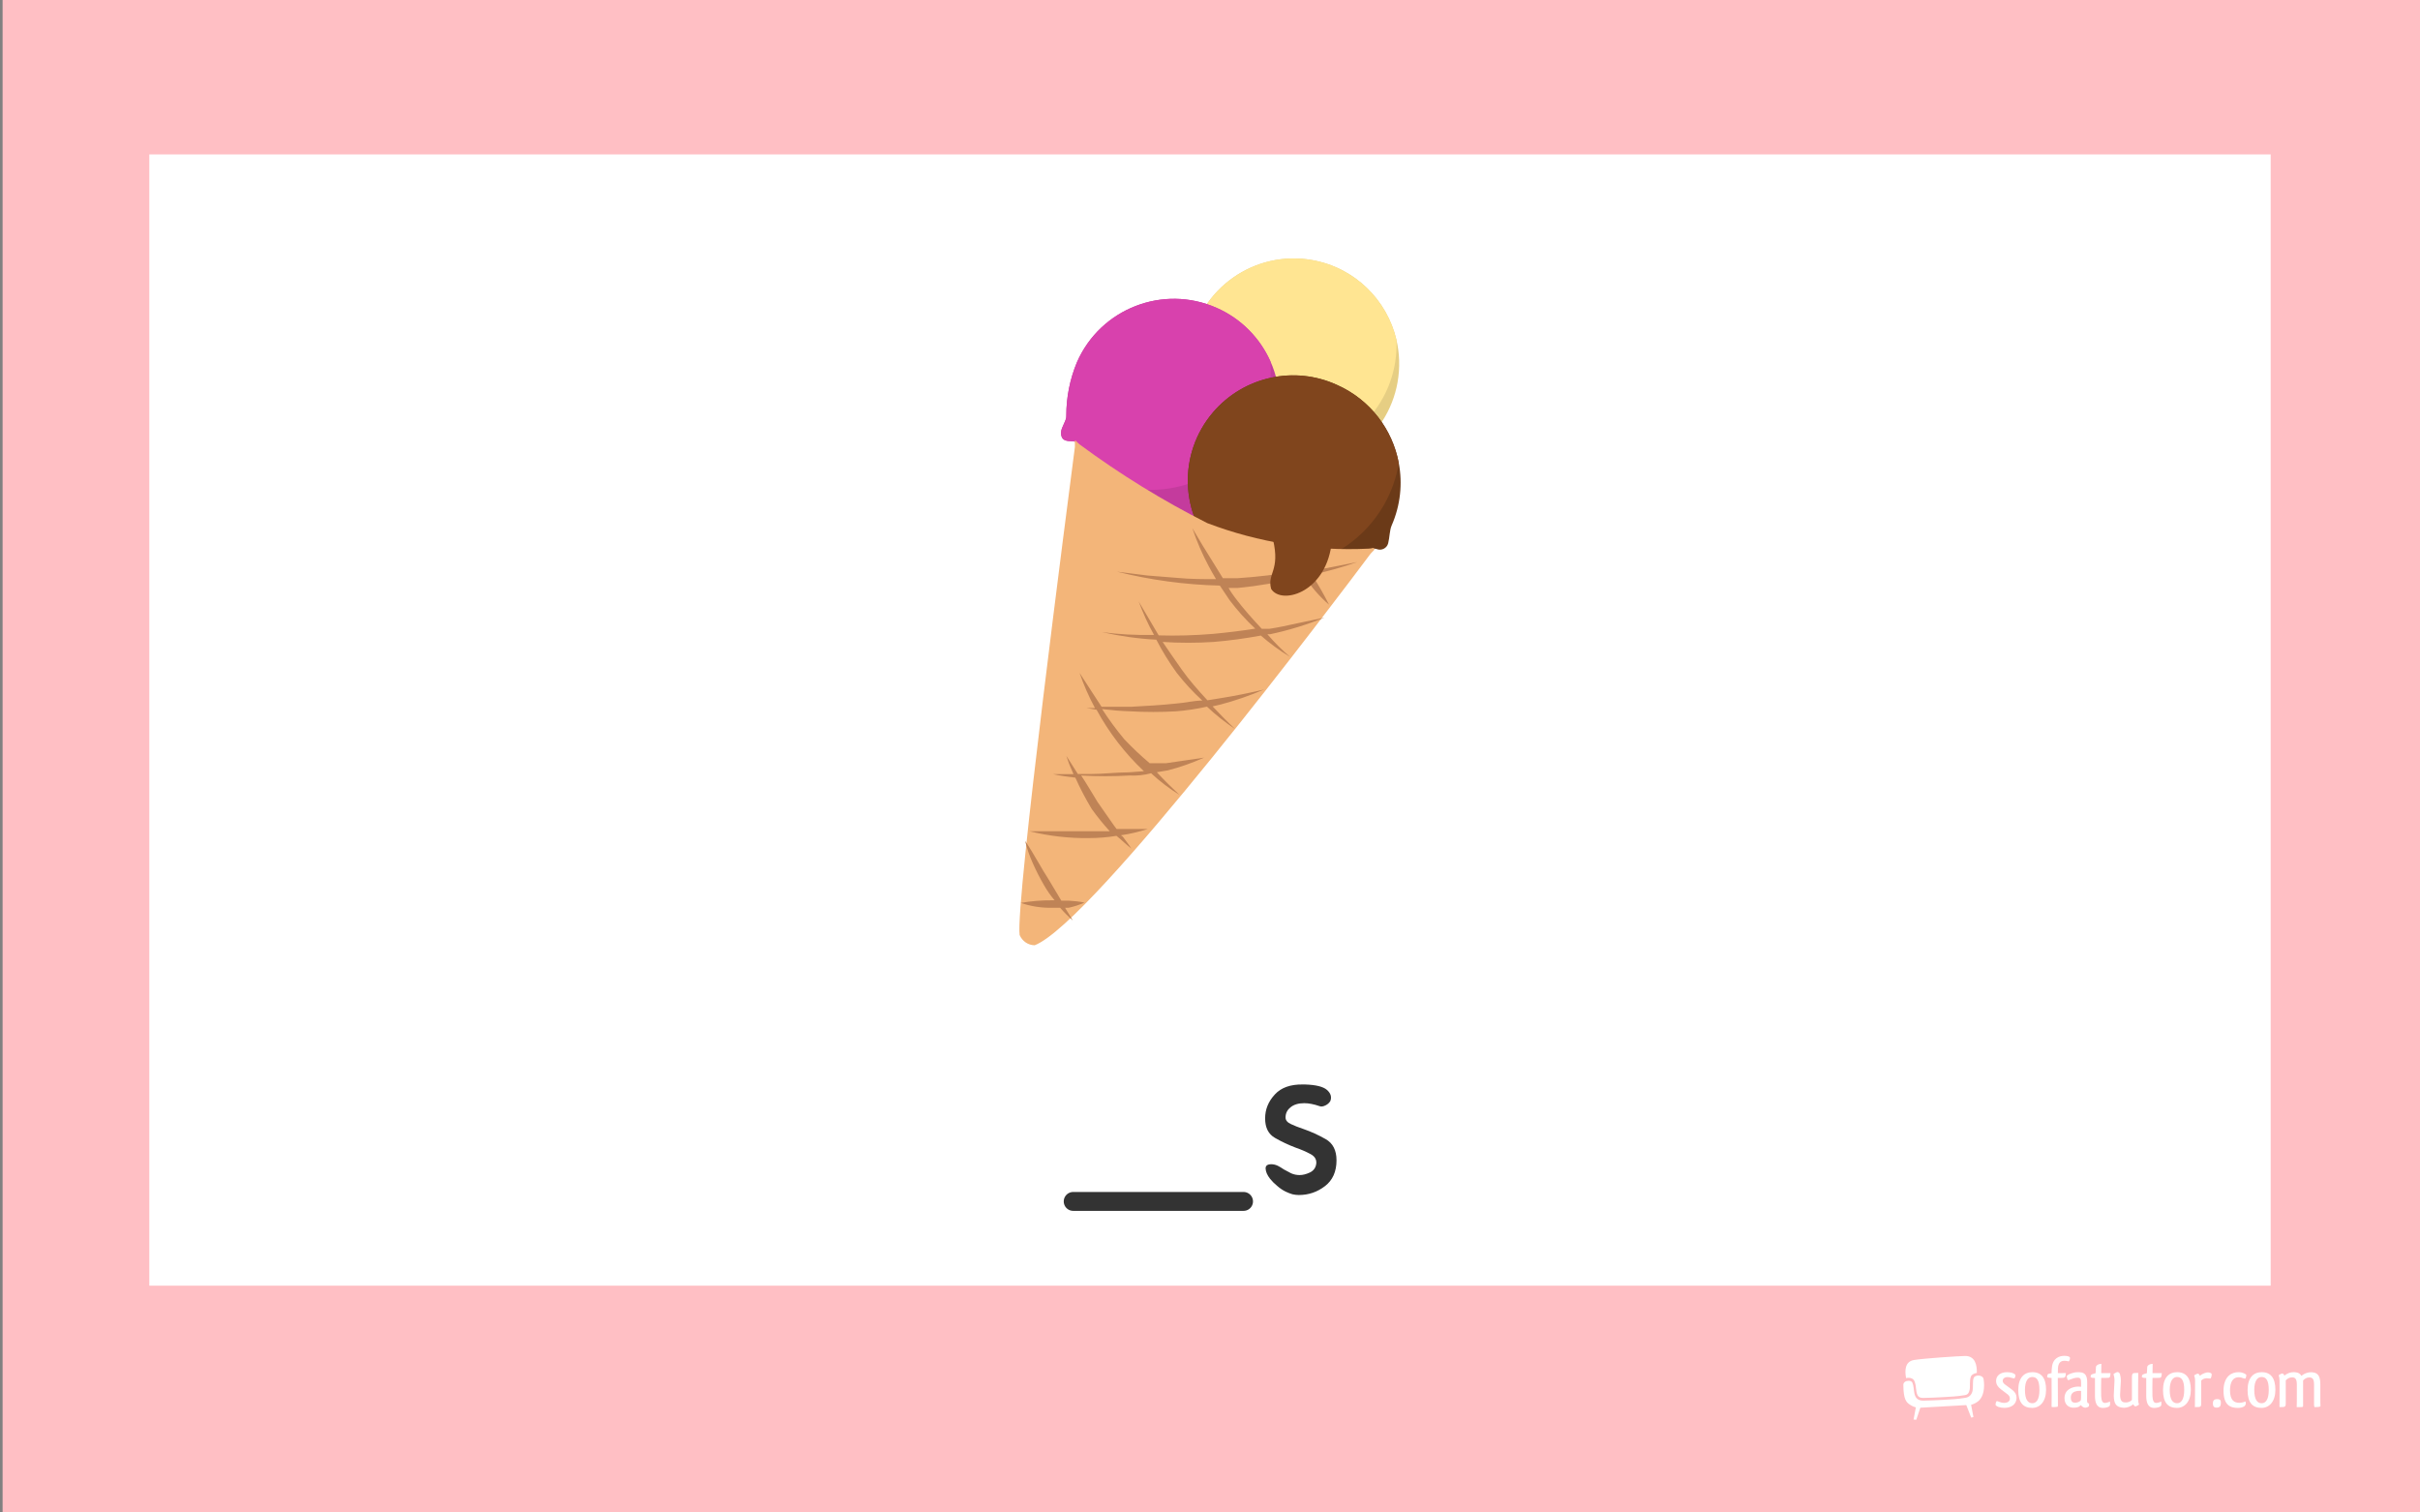 <?xml version="1.0" encoding="UTF-8"?>
<svg xmlns="http://www.w3.org/2000/svg" width="1920" height="1200" viewBox="0 0 1920 1200">
  <rect x="0" y="0" width="1920" height="1200" fill="#808080" stroke="none"/>
  <g id="Hintergrund">
    <rect x="2.06" width="1917.94" height="1201.81" fill="#ffbfc4"/>
  </g>
  <g id="Layer_7" data-name="Layer 7">
    <rect x="118.47" y="122.52" width="1683.06" height="897.51" fill="#fff"/>
  </g>
  <g id="Wasserzeichen">
    <g>
      <g>
        <path d="M1511.33,1096.37c-.76.57-1.22,1.29-1.23,2.35,0,5.8.63,9.26,1.51,11.41.88,2.15,1.92,3.03,3.09,3.91,1.13.84,2.29,1.44,3.15,1.82.85.37,1.39.51,1.4.52l.78.22-1.83,9.65,2.15.18,3.23-9.55,35.53-2.03.94-.03,3.86,9.88,1.79-.38-1.85-9.77.77-.22s.54-.15,1.4-.53c.86-.37,2-.96,3.15-1.81,1.82-1.38,4.97-4.91,4.98-12.77,0-1.49-.11-3.14-.38-4.94-.27-1.94-2.12-2.9-4.2-2.93-1.69,0-3.2.74-3.58,1.7-1.18,2.54-.31,7.03-1.01,10.45-.6,2.96-2.61,5.06-5.67,5.53-6.56,1.09-11.58,1.27-18.1,1.64-5.67.32-9.55.48-15.23.59h-.21c-2.22.01-3.88-.62-4.99-1.75-1.1-1.12-1.62-2.58-1.93-4.12-.61-3.08-.49-5.94-1.64-8.46-.34-.83-1.53-1.43-2.98-1.42h-.02c-1.03,0-2.11.31-2.87.85Z" fill="#fff" fill-rule="evenodd"/>
        <path d="M1559.02,1075.83c-4.95.07-33.11,1.92-40.56,3.21-7.14,1.24-7.34,8.34-6.18,14.36.62-.18,1.29-.26,1.93-.26,1.85,0,3.8.71,4.61,2.49,1.01,2.31,1.16,4.45,1.44,6.81.25,2.37.67,4.38,1.78,5.45.73.73,1.79,1.21,3.71,1.21h.18c5.66-.1,9.52-.26,15.15-.59,6.57-.36,11.52-.55,17.91-1.63,2.42-.44,3.09-1.7,3.67-4.14.66-2.84-.34-7.36,1.12-10.8.73-1.57,2.88-2.4,4.6-2.66.25-6.41-1.43-13.57-9.35-13.45Z" fill="#fff" fill-rule="evenodd"/>
      </g>
      <path d="M1594.01,1088.8c3.43.23,4.86,1.6,5.09,2.29,0,.74-.4,1.94-.86,2.57-.8-.17-1.66-.23-2.63-.57-.86-.34-1.77-.51-2.8-.51-2.34,0-3.89,1.2-3.89,2.97,0,.97.46,1.83,1.83,2.91,1.43,1.14,4.06,2.86,5.77,4.29,2.46,1.94,3.37,3.83,3.37,6.23,0,5.32-4.29,8-9.54,8-3.54,0-6.57-1.03-7.14-2.46,0-.91.34-2.11.91-2.86h.23c.46,0,.97.17,1.54.46,1.2.51,2.74.91,4.34.91.34,0,.74-.06,1.09-.11,2.06-.23,3.31-1.54,3.31-3.43,0-1.31-.69-2.46-2.46-3.71-1.49-1.09-3.31-2.4-4.63-3.49l-1.37-1.2c-1.71-1.66-2.51-3.43-2.51-5.37,0-4.4,3.54-7.03,8.69-7.03.63,0,1.2.06,1.66.11Z" fill="#fff"/>
      <path d="M1612.3,1117.03c-7.09,0-11.03-4.17-11.03-14.06s4.63-14.29,11.2-14.29c7.2,0,10.86,4.74,10.86,13.94s-4.69,14.4-11.03,14.4ZM1612.41,1113.32c3.03,0,5.66-2.63,5.66-10.52s-2.23-10.29-5.66-10.29h-.11c-3.03,0-5.72,2.8-5.72,10.23,0,7.89,2.46,10.57,5.83,10.57Z" fill="#fff"/>
      <path d="M1642.3,1077.71c-.06.46-.11.86-.29,1.26-.23.51-.4.86-.69,1.14-.17.06-.69-.11-1.14-.23-.57-.17-1.54-.23-2.29-.23-2.57,0-4.92,1.14-5.14,6.06-.06,1.2-.06,2.46-.06,3.71h3.09c1.26,0,2.51,0,3.26-.06-.17,2.69-.46,3.26-1.26,3.54-.11.06-.34.17-.63.23-1.2.11-2.74.11-4.52.11,0,6.46.06,15.72.11,21.83,0,.29,0,.91-.46,1.09-.91.17-2.57.23-3.26.23-.46,0-.86-.06-1.26-.11-.06-.34-.06-.8-.06-1.31,0-2.29.06-4.63.06-6.97,0-4.69-.06-9.6-.06-14.74-1.83-.06-2.91-.23-3.54-.69.23-2.11.4-2.4,1.32-2.63.46-.11,1.2-.29,2.23-.51,0-1.54.06-2.97.23-4.29.63-7.6,5.89-9.43,9.89-9.43,2.34,0,3.77.51,4.29,1.09.23.29.17.63.17.91Z" fill="#fff"/>
      <path d="M1639.78,1092.06c0-.23.06-.46.11-.63,1.2-1.14,4.63-2.63,8.46-2.74.91,0,1.03,0,2,.06,4.23.29,5.6,3.09,5.6,7.94v2.57c0,3.94-.11,8.51-.11,11.54,0,0-.23,2.97,1.6,2.63-.06.8-.06,1.77-.06,2.12-.46.63-1.54,1.26-3.03,1.31-1.37,0-2.86-1.26-3.43-2.06-.34.34-1.03.97-1.66,1.31-1.26.63-2.63.74-4.17.74-3.66,0-7.14-2.29-7.14-7.54,0-7.03,6.23-8.8,9.66-9.14.57-.06,1.09-.06,1.6-.06.74,0,1.37.06,1.89.17v-3.26c0-2.57-.29-4-2.74-4-2,0-4.34.8-6,1.49-.63.29-1.2.46-1.66.46-.51-.57-.74-1.6-.86-2.29-.06-.17-.06-.4-.06-.63ZM1651.1,1107.6v-4.06c-.34-.06-.74-.06-1.14-.06-.69,0-1.31.06-1.89.11-2.74.46-5.09,1.66-5.09,5.26,0,2.91,1.26,3.94,3.03,4.06h.4c1.71,0,3.6-.8,4.4-1.77.06-.11.11-.46.17-.8.11-.69.11-1.54.11-2.74Z" fill="#fff"/>
      <path d="M1674.13,1113.2c0,.51,0,1.09-.06,1.6-.11.46-.4.8-.86,1.14-1.09.69-3.03,1.09-4.8,1.09-5.32,0-6.29-4.97-6.29-9.6v-14.12c-1.83,0-2.74-.23-3.43-.57,0-1.77.06-1.54.51-2,.8-.69,2.57-.86,3.43-1.26l.29-5.14c.4-1.14,1.6-2.11,4.29-2.29-.06,2.63-.11,5.03-.11,7.37h7.37c-.17,2.86-.51,3.49-1.32,3.66-.46.06-.91.11-1.37.11-1.49.06-2.23.06-4.69.06-.06,2.63-.11,5.31-.11,7.77s.06,4.74.06,6.63c.23,3.2.74,5.43,3.03,5.43.86.06,3.49-.74,3.94-1.14.06.34.11.8.11,1.26Z" fill="#fff"/>
      <path d="M1682.64,1096l-.57,10.46c0,5.14,1.6,6.23,4.34,6.23,2,.12,4.06-.8,5.03-2v-18.17c0-1.2.12-1.94.63-2.69.69-.57,1.31-.51,4.4-.57-.06,3.09-.11,6.74-.11,11.14v9.72c0,1.83.29,3.14.68,4.28-.29.34-1.03.74-2.29,1.32-.17.06-.34.06-.4.06-1.03,0-1.54-.74-1.77-1.71-1.37,1.14-2.69,1.83-3.94,2.23-1.2.4-2.29.63-3.54.63-6.63-.29-7.94-3.66-8.06-9.71l.57-11.94c0-2.11-.34-3.66-.8-5.03.34-.4,1.2-.91,2.69-1.6.23-.06.4-.06.46-.06,1.26,0,1.83,1.03,2.06,1.94.34,1.31.63,2.57.63,5.49Z" fill="#fff"/>
      <path d="M1714.81,1113.2c0,.51,0,1.09-.06,1.6-.11.46-.4.8-.86,1.14-1.09.69-3.03,1.09-4.8,1.09-5.32,0-6.29-4.97-6.29-9.6v-14.12c-1.83,0-2.74-.23-3.43-.57,0-1.77.06-1.54.52-2,.8-.69,2.57-.86,3.43-1.26l.29-5.14c.4-1.14,1.6-2.11,4.29-2.29-.06,2.63-.11,5.03-.11,7.37h7.37c-.17,2.86-.51,3.49-1.31,3.66-.46.06-.91.11-1.37.11-1.49.06-2.23.06-4.69.06-.06,2.63-.12,5.31-.12,7.77s.06,4.74.06,6.63c.23,3.2.74,5.43,3.03,5.43.86.06,3.49-.74,3.94-1.14.06.34.12.8.12,1.26Z" fill="#fff"/>
      <path d="M1727.15,1117.03c-7.09,0-11.03-4.17-11.03-14.06s4.63-14.29,11.2-14.29c7.2,0,10.86,4.74,10.86,13.94s-4.69,14.4-11.03,14.4ZM1727.27,1113.32c3.03,0,5.66-2.63,5.66-10.52s-2.23-10.29-5.66-10.29h-.11c-3.03,0-5.71,2.8-5.71,10.23,0,7.89,2.46,10.57,5.83,10.57Z" fill="#fff"/>
      <path d="M1746.41,1095.31v18.23c0,.97-.06,1.66-.51,2.29-.74.51-1.43.57-4.51.57.06-3.09.11-6.74.11-11.2l.06-9.66c0-1.83-.34-3.14-.74-4.29.34-.34,1.03-.74,2.34-1.31.17-.06.29-.06.4-.06,1.03,0,1.49.74,1.77,1.71,1.31-1.14,2.69-1.83,3.89-2.23,1.09-.34,2.06-.63,3.09-.46,1.49.17,2.29.63,2.46,1.43,0,.8-.23,2.29-.91,3.32q-.23.06-.51.06c-.4,0-.92-.06-1.37-.11-.4-.11-.74-.11-1.03-.11-1.89,0-3.37.63-4.51,1.83Z" fill="#fff"/>
      <path d="M1759.04,1110.06c2.57,0,3.03,1.09,2.97,3.2-.06,2.06-.69,3.54-3.37,3.54-2.23,0-2.97-1.09-2.97-3.43,0-2.17,1.03-3.31,3.37-3.31Z" fill="#fff"/>
      <path d="M1781.49,1093.77h-.29c-.4,0-.97-.17-1.54-.34-1.03-.46-2.29-.74-3.43-.74-.29,0-.51,0-.8.06-3.6.29-6.17,3.43-6.17,10.29,0,8.23,3.6,9.94,7.31,9.94,1.89,0,3.72-.52,4.92-1.09.17.57.34,1.2.34,1.6-.06.8-.57,1.77-1.26,2.29-1.09.74-2.97,1.26-5.03,1.26-6.17,0-11.43-2.29-11.43-13.72,0-6.06,1.94-9.77,4.17-11.83,2.23-2.11,5.09-2.8,7.83-2.8,3.37,0,5.89,1.54,6.12,2.29,0,.74-.29,2-.74,2.8Z" fill="#fff"/>
      <path d="M1794.24,1117.03c-7.09,0-11.03-4.17-11.03-14.06s4.63-14.29,11.2-14.29c7.2,0,10.86,4.74,10.86,13.94s-4.69,14.4-11.03,14.4ZM1794.35,1113.32c3.03,0,5.66-2.63,5.66-10.52s-2.23-10.29-5.66-10.29h-.11c-3.03,0-5.72,2.8-5.72,10.23,0,7.89,2.46,10.57,5.83,10.57Z" fill="#fff"/>
      <path d="M1826.52,1116.34c-.4.06-1.03.06-2,.06h-2.34c.11-2.91.11-6.4.11-10.69v-6.86c0-4.46-.97-6.06-3.83-6.06-2.11,0-3.77,1.09-4.97,2.4v18.52c0,.97-.11,1.54-.57,2.11-.74.57-1.37.57-4.4.57.06-2.91.06-6.46.06-10.74v-10.23c0-1.83-.29-3.14-.69-4.29.29-.34,1.03-.74,2.29-1.31.17-.06.34-.06.4-.06,1.09,0,1.54.74,1.77,1.71,1.37-1.14,2.74-1.83,3.94-2.23,1.2-.4,2.29-.57,3.6-.57.29,0,.69,0,1.03.06,2.57.17,4.06,1.2,5.03,2.86,1.37-1.14,2.8-1.89,4.12-2.29,1.2-.4,2.29-.57,3.49-.57.4,0,.8,0,1.14.06,5.03.4,6.23,4.11,6.23,9.83v9.6c0,2.86,0,5.43.11,7.49-.69.51-1.49.69-4.69.69-.23-.46-.4-1.03-.4-1.83v-15.66c0-4.46-.91-6.06-3.83-6.06-2,0-3.66,1.09-4.86,2.4v20.17c0,.57-.29.8-.74.91Z" fill="#fff"/>
    </g>
  </g>
  <g id="Layer_5" data-name="Layer 5">
    <g>
      <path d="M1108.84,303.21c-8.02,45.49-51.39,75.87-96.89,67.86-25.12-4.42-45.64-19.64-57.62-40.04-9.72-16.54-13.83-36.48-10.25-56.85,8.02-45.49,51.39-75.87,96.89-67.86,34,5.99,59.56,31.74,66.95,63.36,2.51,10.68,2.94,22.04.91,33.53Z" fill="#e6ce83"/>
      <path d="M1108.02,273.47c0,48.39-39.23,87.62-87.62,87.62-26.36,0-50-11.64-66.06-30.06-9.72-16.54-13.83-36.48-10.25-56.85,8.02-45.49,51.39-75.87,96.89-67.86,34,5.99,59.56,31.74,66.95,63.36.06,1.26.09,2.52.09,3.78Z" fill="#ffe592"/>
      <path d="M1008.15,354.86c0,.22-.22.37-.3.59l-1.86,2.6h.38v-.22l.14.07c-19.51,41.71-45.94,77.63-87.79,57.59-11.38-5.56-29.58-19.77-43.82-34.69-9.7-10.18-17.57-20.69-20.16-28.99-1.56-4.01-13.21,1.78-12.91-8.68,0-4.16,4.6-9.65,4.15-13.43,0-14.62,2.9-29.1,8.54-42.53,18.7-42.38,68.21-61.67,110.66-42.97,19.77,8.72,34.51,24.14,42.72,42.42,9.39,20.92,10.23,45.58.26,68.23Z" fill="#c43b9d"/>
      <path d="M1008.14,293.39c0,52.62-42.66,95.28-95.28,95.28-13.49,0-26.33-2.8-37.95-7.86-9.7-10.18-17.57-20.69-20.16-28.99-1.56-4.01-13.21,1.78-12.91-8.68,0-4.16,4.6-9.65,4.15-13.43,0-14.62,2.9-29.1,8.54-42.53,18.7-42.38,68.21-61.67,110.66-42.97,19.77,8.72,34.51,24.14,42.72,42.42.16,2.23.24,4.49.24,6.76Z" fill="#d841ad"/>
      <path d="M1104.03,417.12l.08-.15c-1.6,3.47-1.57,9.44-2.76,14.08-.98,3.8-5.03,5.96-8.75,4.69-1.26-.43-2.42-.64-3.04-.06-30.06,35.1-82.74,39.26-117.85,9.28-2.06-1.76-4-3.59-5.82-5.5-29.66-30.66-31.69-79.31-3.46-112.36,24.34-28.42,64.5-37.26,98.41-21.67,26.46,11.78,43.96,35.43,48.94,61.92,3.06,16.22,1.41,33.51-5.75,49.78Z" fill="#6b3a18"/>
      <path d="M1109.78,367.35c-7.65,47.24-48.63,83.32-98.04,83.32-16.54,0-32.14-4.05-45.86-11.21-29.66-30.66-31.69-79.31-3.46-112.36,24.34-28.42,64.5-37.26,98.41-21.67,26.46,11.78,43.96,35.43,48.94,61.92Z" fill="#80451d"/>
      <path d="M852.81,349.88v4.75c-5.57,43.19-47.28,361.73-43.86,387.18,2.08,4.9,6.68,8.09,11.95,8.16,46.31-17.89,240.46-275.86,266.51-310.67,2.08-2.52,3.41-2.75,2.89-4.01s-1.56,0-4.45,0c-43.56,2.15-87.28-4.75-128.02-20.26-35.4-17.89-69.24-38.74-101.16-62.34-2.6-2.08-2.89-3.34-3.86-3.04h0v.22Z" fill="#f3b579"/>
      <path d="M1029.3,458.39l5.71-1.19c5.27,8.46,11.8,16.03,19.44,22.56-4.08-8.16-8.68-16.03-13.51-23.75,12.17-2.6,24.12-6.01,35.92-10.09l-23.9,4.75c-4.38.67-8.76,1.34-13.21,1.63-4.9-7.87-10.32-15.44-16.03-22.64,2.15,8.24,5.57,16.18,10.09,23.38h-4.45c-15.73,2.75-31.62,4.68-47.57,5.71h-11.58l-7.5-12.17c-5.71-9.05-11.06-17.81-16.7-27.53,3.49,10.54,7.87,20.63,13.06,30.35,1.86,3.49,3.71,6.68,5.71,10.09-10.09,0-20.26,0-30.35-.96l-24.19-1.93-24.05-3.04c26.72,6.68,54.1,10.39,81.64,11.06l7.79,11.65c6.16,8.09,12.84,15.59,20.26,22.49-11.06,1.78-22.34,3.12-33.4,4.16-14.4,1.19-28.8,1.63-43.19,1.19l-15.88-26.94c3.41,9.13,7.42,18.11,12.17,26.57-13.8.3-27.61-.37-41.34-2.23,14.18,3.19,28.72,5.27,43.19,6.01,4.75,9.28,10.24,18.11,16.25,26.42,6.16,7.87,12.84,15.14,20.26,21.89-6.83,0-13.36,1.78-20.26,2.3-12.17,1.34-24.05,1.93-35.92,2.6h-23.82l-17.44-26.87c3.34,9.65,7.42,19,12.25,27.91h-6.68l7.94,1.34h0c9.8,18.11,22.56,34.66,37.55,48.76l-11.95.89c-10.09,0-20.26,1.34-30.35,1.34h-10.09l-9.13-14.4c1.56,4.97,3.49,9.72,5.64,14.47h-16.33c5.86,1.34,12.1,2.15,17.81,2.82,3.78,8.46,8.09,16.7,12.91,24.71,4.45,6.23,9.28,12.17,14.4,17.81h-63.68c15.36,3.78,31.24,5.64,47.05,5.42,7.42,0,14.69-.59,21.97-1.78,4.16,3.34,7.87,7.12,11.8,10.09-2.15-3.41-4.6-6.38-6.83-9.5l-1.48-1.04c7.2-1.04,14.4-2.75,21.3-4.97h-24.71l-2.52-3.41-12.54-17.96c-4.08-6.53-8.53-14.4-13.06-21.08,12.84.74,25.75.74,38.59,0,5.64.3,11.36-.3,16.92-1.78,6.9,6.38,14.4,12.17,22.49,17.14-5.94-5.57-11.8-11.28-17.96-17.96l8.76-1.48c9.8-2.52,19.44-5.94,28.72-10.09l-30.35,4.45h-12.77c-7.12-6.01-13.8-12.32-20.26-19.15-6.31-7.57-12.17-15.59-17.51-23.82,7.5.89,15.07,1.56,22.64,1.78,11.95.67,23.9.67,35.92,0,8.24-.67,16.55-1.86,24.64-3.71,6.9,6.53,14.4,12.47,22.34,17.74-6.38-5.94-12.47-12.17-17.89-17.96l6.38-1.48c11.8-3.12,23.23-7.12,34.44-11.87-11.95,2.75-23.45,5.12-34.81,6.9l-10.09,1.63h0c-7.2-7.79-14.4-15.88-20.26-24.19-5.86-8.31-10.09-14.47-15.29-22.12,13.43.89,26.94.89,40.45,0,12.54-1.04,25.01-2.75,37.48-5.05,7.2,6.31,14.99,11.95,23.16,16.92-6.53-5.57-12.47-11.58-17.96-17.96h2.08c14.77-3.12,29.17-7.57,43.19-13.21l-21.97,4.6c-6.98,1.56-14.4,3.19-21.82,4.3h-5.94c-7.27-7.72-14.32-15.66-20.71-24.05-2.08-2.75-4.01-5.42-5.64-8.39h7.5c15.96-1.56,31.69-4.3,47.28-7.94v-.22l-.22.07Z" fill="#bf8356"/>
      <path d="M860.53,716.14c-4.16-.89-8.46-1.34-12.77-1.56h-5.71l-9.5-15.88c-6.53-10.09-12.17-21.08-19.22-31.54,1.48,6.16,3.56,12.17,6.16,17.89,2.52,5.64,5.34,11.21,8.46,16.62,2.52,4.45,5.42,8.76,8.76,12.62h-1.48c-8.46-.07-17,.59-25.38,2.08,8.16,2.75,16.7,4.08,25.38,3.86h5.86c3.12,3.56,6.53,6.98,10.09,10.09l-6.16-10.09h2.82c4.3-.96,8.46-2.3,12.54-4.08h.22-.07Z" fill="#bf8356"/>
      <path d="M1011.04,425.96s-4.16,1.86-3.41,1.04c3.71-3.49,24.49-3.41,24.49-3.41-8.83-1.26-17.59-3.49-26.05-6.53-6.61-13.14,13.14-6.68,13.14-6.68l28.8,6.53h-6.83l-3.04,2.52,3.34,3.49,13.21,9.13-4.38,16.18-16.33,17.96-16.25,4.16-7.42-3.86v-5.71l4.45-22.78-.96-10.09-2.75-2.08h-.07l.07.15Z" fill="#80451d"/>
      <path d="M1053.12,433.38c0-7.66-21.05-2.55-18.26-11.87,1-4.69,9.92-4.31,14.4-2.6,1.89,1.02.88,2.6.96,2.6-1.87,1.87-3.41-2.39-11.58,0,4.79,1.83,17.66,1.2,17.66,11.13-5.55,38.45-40.03,47.2-47.8,34.58-3.32-12.51,7.39-14.21,1.48-39.19h0c-1.26.22-1.63-.75-2.59-.01-.74.67-1.93.67-2.75,0-.59-.67-1.42-.29-.82-.95,2.91-2.8,9.19-3.79,10.17,1.34,5.27,22.77-3.74,29.15-1.19,38.07,5.18,7.49,24.35-8.26,20.56.07" fill="#80451d"/>
    </g>
  </g>
  <g id="text">
    <g>
      <path d="M1011.56,868.22c4.95-5.34,12.3-7.94,22.07-7.81h1.56c8.72.26,14.58,1.69,17.58,4.3,2.99,2.61,3.91,5.54,2.73,8.79-.91,1.56-2.22,2.73-3.91,3.52-1.83.91-3.39,1.11-4.69.59-2.22-.78-4.36-1.37-6.45-1.76-1.95-.39-3.84-.59-5.66-.59-4.69,0-8.33,1.11-10.94,3.32-2.61,2.08-3.91,4.75-3.91,8.01,0,2.22,1.43,3.97,4.3,5.27,2.73,1.3,6.05,2.61,9.96,3.91,5.99,2.08,11.85,4.75,17.58,8.01,5.73,3.26,8.59,8.86,8.59,16.8,0,8.98-3.06,15.82-9.18,20.51-6.12,4.69-13.02,7.03-20.7,7.03-1.69,0-3.39-.2-5.08-.59-1.69-.52-3.39-1.17-5.08-1.95-2.47-1.17-4.82-2.73-7.03-4.69-2.22-1.82-4.1-3.71-5.66-5.66-2.22-2.86-3.39-5.53-3.52-8.01-.13-2.34,1.37-3.52,4.49-3.52,1.69,0,3.38.39,5.08,1.17,1.56.78,3.19,1.76,4.88,2.93,1.82,1.04,3.78,2.08,5.86,3.12,2.08.91,4.3,1.37,6.64,1.37,2.6,0,5.4-.71,8.4-2.15,2.99-1.56,4.62-4.03,4.88-7.42.13-3.12-1.5-5.53-4.88-7.23-3.39-1.82-7.16-3.45-11.33-4.88-5.86-2.21-11.4-4.82-16.6-7.81-5.21-2.99-7.81-8.14-7.81-15.43s2.6-13.54,7.81-19.14Z" fill="#333"/>
      <line x1="851.46" y1="953.2" x2="986.61" y2="953.2" fill="none" stroke="#333" stroke-linecap="round" stroke-miterlimit="10" stroke-width="15"/>
    </g>
  </g>
</svg>